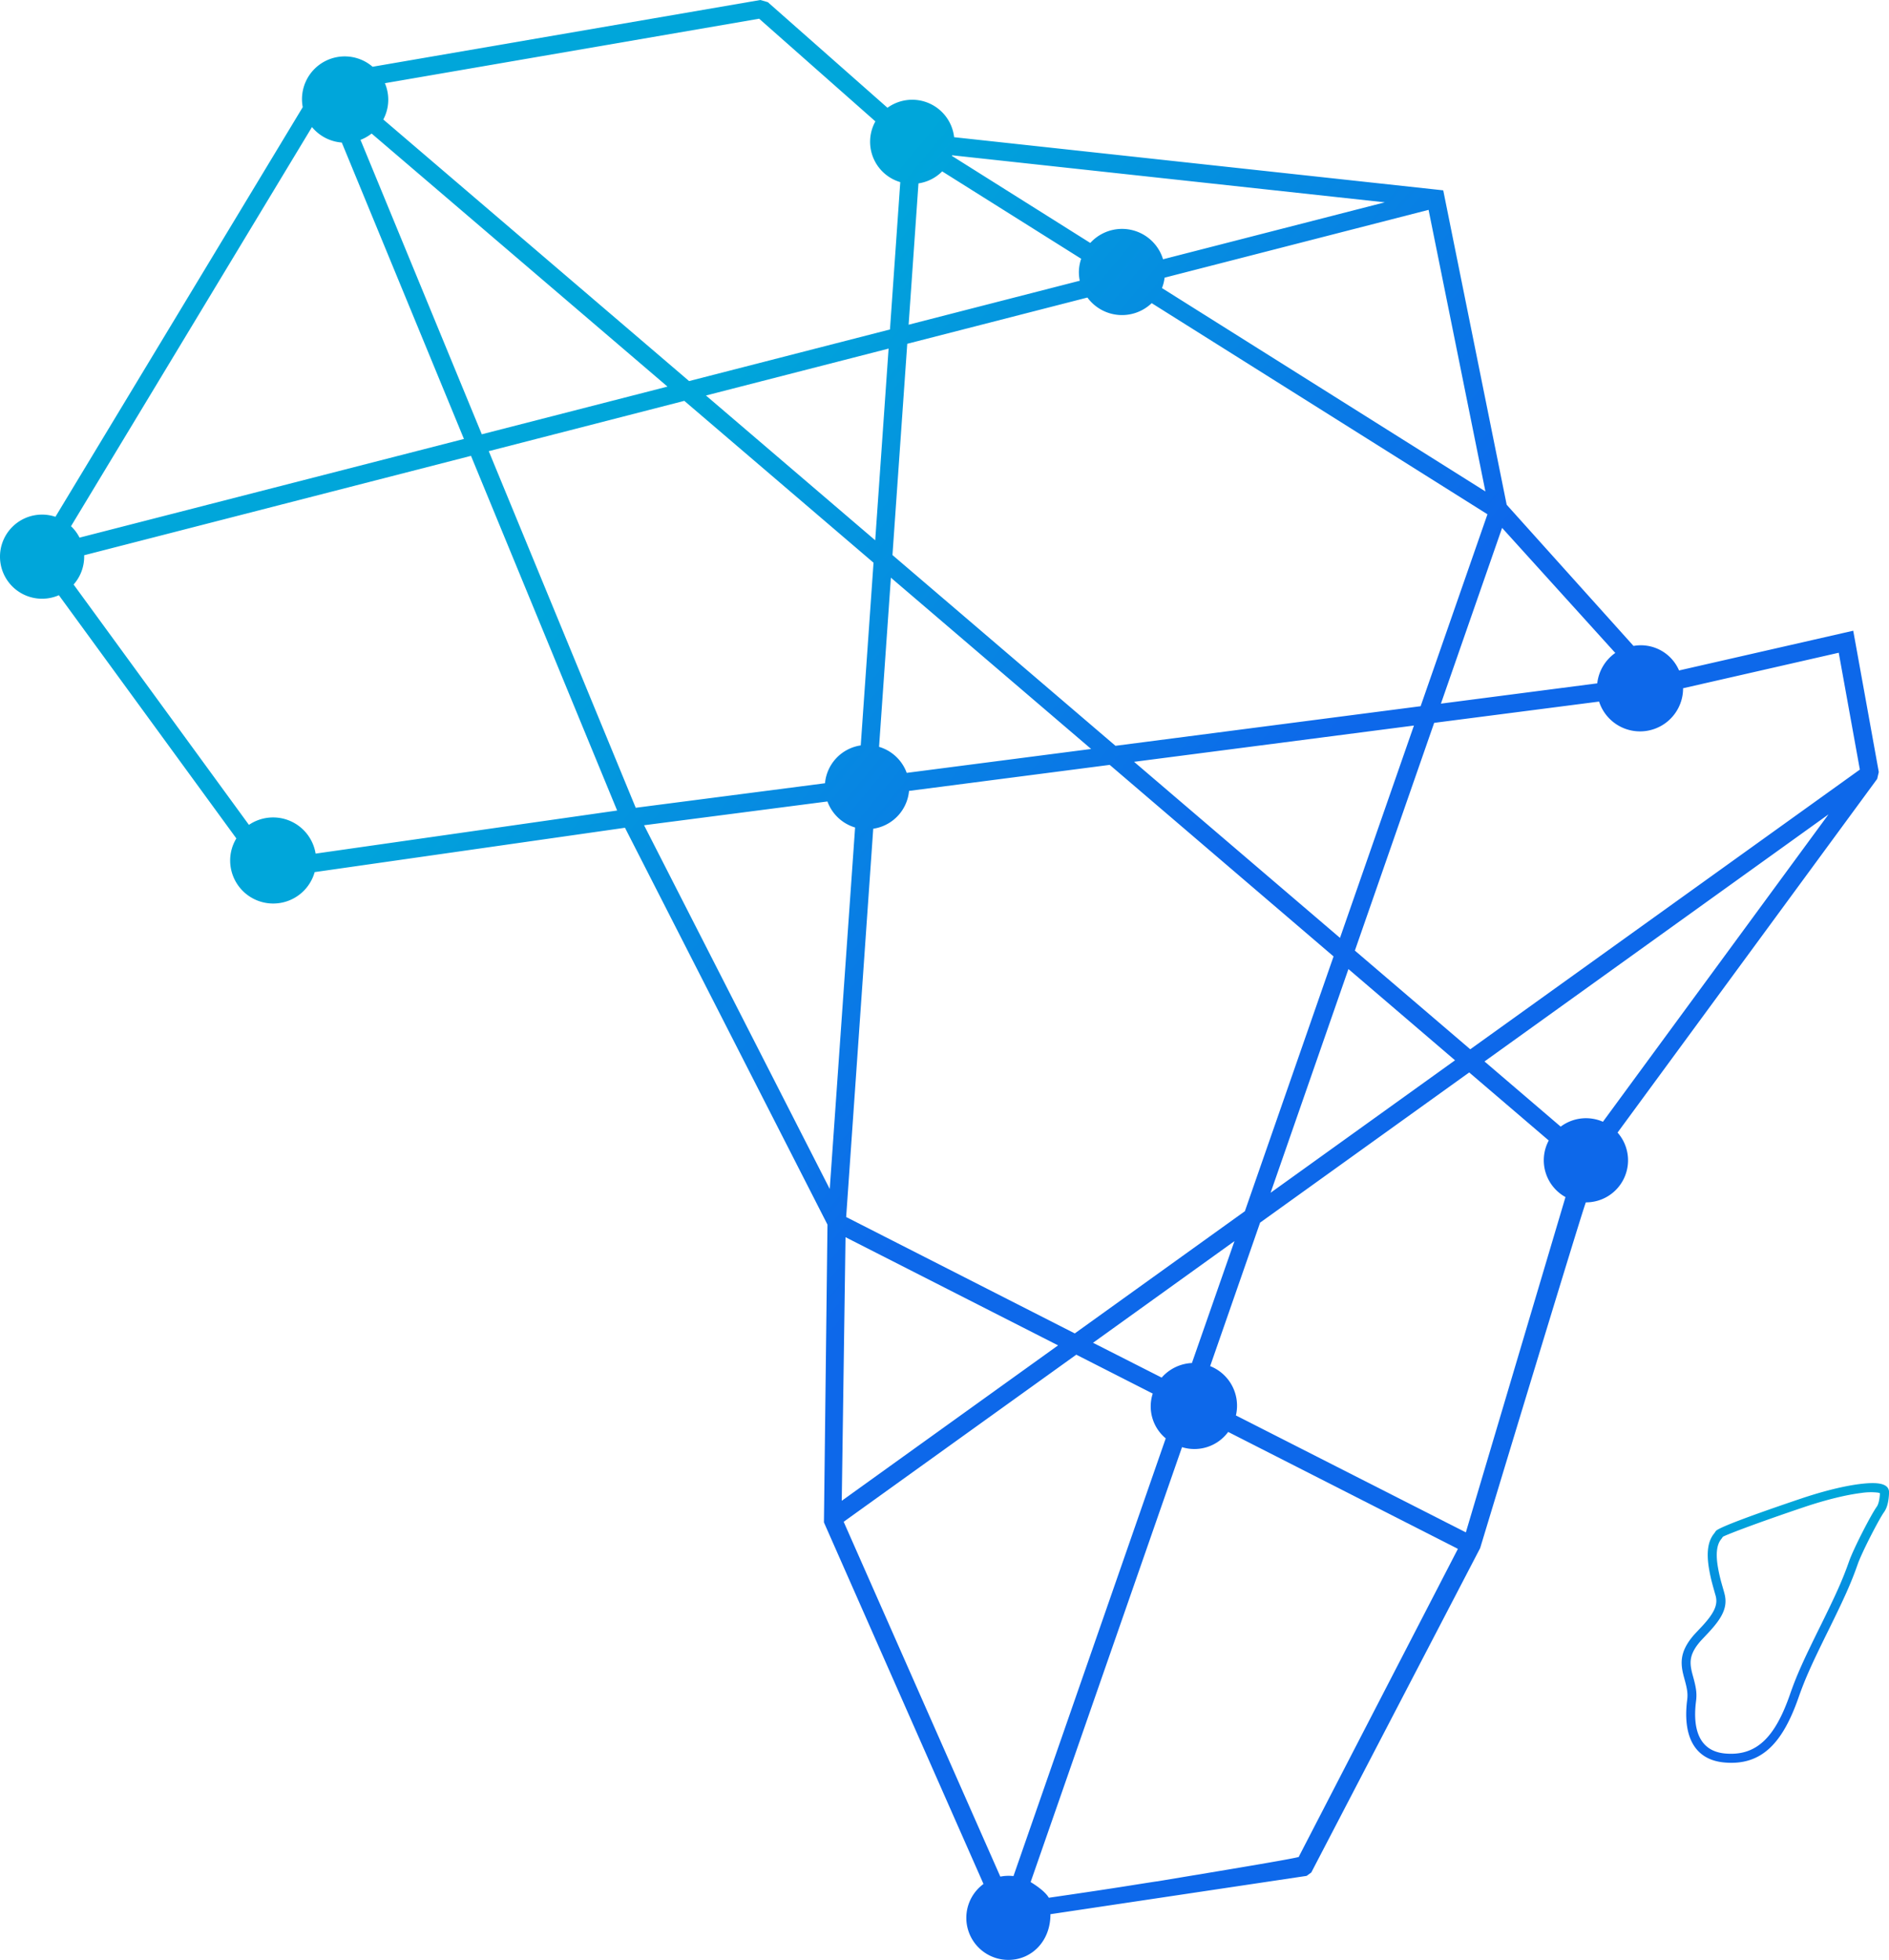<svg id="Layer_1" data-name="Layer 1" xmlns="http://www.w3.org/2000/svg" xmlns:xlink="http://www.w3.org/1999/xlink" viewBox="0 0 976.67 1012.95"><defs><style>.cls-1{fill:url(#linear-gradient);}.cls-2{fill:url(#linear-gradient-2);}</style><linearGradient id="linear-gradient" x1="923.05" y1="329.88" x2="923.05" y2="23.42" gradientTransform="matrix(1, 0, 0, -1, 0, 1012)" gradientUnits="userSpaceOnUse"><stop offset="0" stop-color="#00a6da"/><stop offset="0.32" stop-color="#00a6da"/><stop offset="0.67" stop-color="#0d68ea"/><stop offset="1" stop-color="#0d68ea"/></linearGradient><linearGradient id="linear-gradient-2" x1="45.6" y1="941.63" x2="840.79" y2="281.14" xlink:href="#linear-gradient"/></defs><title>logo-light-sm</title><path class="cls-1" d="M961.61,767c-8.15,1-19,3.68-30.41,7.52-25.37,8.55-43,15.1-44.1,16.82a12.14,12.14,0,0,1-.9,1.29c-3.23,4-3.87,9.84-2.72,17.35a84.05,84.05,0,0,0,2,9.21c.37,1.39,1.54,5.51,1.58,5.64,1.27,4.77-1,9.12-7,15.64-.48.52-2.88,3.05-3.52,3.74a36.37,36.37,0,0,0-3,3.66c-4.26,6.06-4.86,11-3.23,17.58.19.76.28,1.11.74,2.8,1.33,4.82,1.69,7.28,1.24,10.56-2.21,17.84,3.28,30.77,19.46,32.13,19.18,1.64,29.94-10.2,38.09-33.43,3.42-9.82,6.9-17.45,15.24-34.36l.15-.3c8.26-16.75,11.81-24.53,15.28-34.46,2.16-6.14,11.14-23.55,13.69-27,1.58-2.28,2.32-5.56,2.5-9.86C976.83,766.71,971.17,765.81,961.61,767Zm8.76,11.68c-2.79,3.79-12,21.61-14.29,28.16l2.05.72-2.06-.72c-3.39,9.7-6.88,17.36-15.06,33.94l-.15.3c-8.43,17.08-12,24.83-15.46,34.89-7.52,21.45-16.87,31.72-33.29,30.32-12.8-1.07-17.16-11.34-15.23-26.88.55-4,.11-7-1.37-12.4-.45-1.64-.54-2-.71-2.68-1.33-5.39-.9-8.93,2.52-13.78a32.28,32.28,0,0,1,2.66-3.18c.61-.66,3-3.18,3.5-3.73,7.08-7.62,9.95-13.17,8.12-20,0-.18-1.21-4.28-1.58-5.64a79.59,79.59,0,0,1-1.92-8.7c-1-6.33-.46-11,1.75-13.73.34-.42.63-.87.92-1.31l.39-.2c.57-.27,1.41-.64,2.5-1.08,2.2-.9,5.34-2.11,9.19-3.54,8.08-3,18.73-6.74,29.86-10.49s21.69-6.34,29.5-7.31a33.14,33.14,0,0,1,8.49-.23,4.75,4.75,0,0,1,1.3.36C971.8,775,971.25,777.4,970.37,778.68Z"/><path class="cls-2" d="M971.39,399l-12.33-68.16-.89-4.86-4.81,1.1-85.24,19.44a21.49,21.49,0,0,0-23.54-12.68L779,260.88,746.88,101.76l-.68-3.38L742.76,98,493.31,70.91A21.81,21.81,0,0,0,458.85,55.7L397,1.13,393.12,0,192.64,34.5a22.09,22.09,0,0,0-36.11,20.88L28.66,267.1a21.74,21.74,0,1,0,1.78,40.53l91.76,125.7A22,22,0,0,0,119,444.74a22.26,22.26,0,0,0,43.69,6l160.44-22.92L427.83,632.93,426,786.83l82.5,186.88a21.72,21.72,0,0,0,12.9,39.24c12,0,21.79-9.73,21.7-23.62l132.45-19.8,2.42-1.75,87.31-167.65q54.16-178.7,54.67-178.7a21.72,21.72,0,0,0,16.38-36.07L970.56,402.56ZM835.15,337.47a22.15,22.15,0,0,0-9.32,15.71L745,363.67l31.63-90.84ZM768,254,600.78,148.89a22.09,22.09,0,0,0,1.35-5.38l136.49-35.05ZM492.29,80.26,716,104.57,601.33,134a22.17,22.17,0,0,0-37.62-8.43l-71.55-45ZM474.88,94.78a21.77,21.77,0,0,0,12.26-6.2L559,133.74a22,22,0,0,0-1.19,6.84,22.29,22.29,0,0,0,.46,4.51l-88.49,22.73Zm87.35,59a22.18,22.18,0,0,0,33.23,2.9l173.6,109.12L734.51,365,576.73,385.46l-115.3-98.59,7.65-109.19Zm-6.54,535.38L437.49,629l14-200.68A21.77,21.77,0,0,0,470,408.77l103.76-13.45,115.73,99L643.64,626Zm82.57-47.7-22,63A22.16,22.16,0,0,0,600.62,712L565.13,694ZM452.51,279.24,365,204.41l94.43-24.24Zm8.11,19.33L564.15,387.1,468.8,399.45A21.81,21.81,0,0,0,454.5,386ZM697.18,500.85,752.29,548l-95.36,68.47Zm-4.36-16.11-106.47-91,144.7-18.75ZM199,43,392.5,9.67,452.6,62.74a21.73,21.73,0,0,0,12.87,31.39l-5.33,76.15L356.28,196.95,198.18,61.76A21.73,21.73,0,0,0,199,43Zm-6.89,26,153,130.81-96,24.65L186.39,72.29A22.14,22.14,0,0,0,192.16,69Zm-30.81-3.33a22.15,22.15,0,0,0,15.41,8l63.16,153.2-198.75,51a21.66,21.66,0,0,0-4.4-5.91Zm1.88,375.51a22.27,22.27,0,0,0-34.48-14.86L38.05,302.1a21.63,21.63,0,0,0,5.47-14.39c0-.25,0-.5,0-.74l200-51.37,75.56,183.31Zm89.52-208,101.11-26,97.83,83.65-6.61,94.42a21.76,21.76,0,0,0-18.48,19.56l-97.86,12.68ZM333,426.52l94.81-12.29a21.81,21.81,0,0,0,14.3,13.45L429,614.51ZM437.16,639.43l109.9,55.91L435.21,775.66Zm84.29,330.06a21.71,21.71,0,0,0-4.25.42l-81-183.4,120.27-86.36L596,720.26a21.45,21.45,0,0,0,6.72,23.14L524,969.63a22,22,0,0,0-2.53-.14Zm150.08-9.89q3,.1-46.75,8.36c-49.78,8.26-8.11,1.42-40.6,6.58q-16.29,2.59-41.91,6.29c-1.81-3.12-6.33-6.23-9.4-8.11l78.27-224.78A21.65,21.65,0,0,0,635,740.08l118.78,60.43ZM757.89,792,639,731.55a22,22,0,0,0-13.31-25.49l25.82-74.16,108.11-77.62,41.13,35.17a21.71,21.71,0,0,0,8.65,29.24Zm70.87-212.23a21.83,21.83,0,0,0-21.84,2.52l-39.39-33.69L945.39,420.9Zm-68.59-37.46-59.66-51,41-117.71,85.26-11a22.26,22.26,0,0,0,43.44-6.83s0,0,0-.06l80.47-18.35,10.92,60.4Z"/></svg>